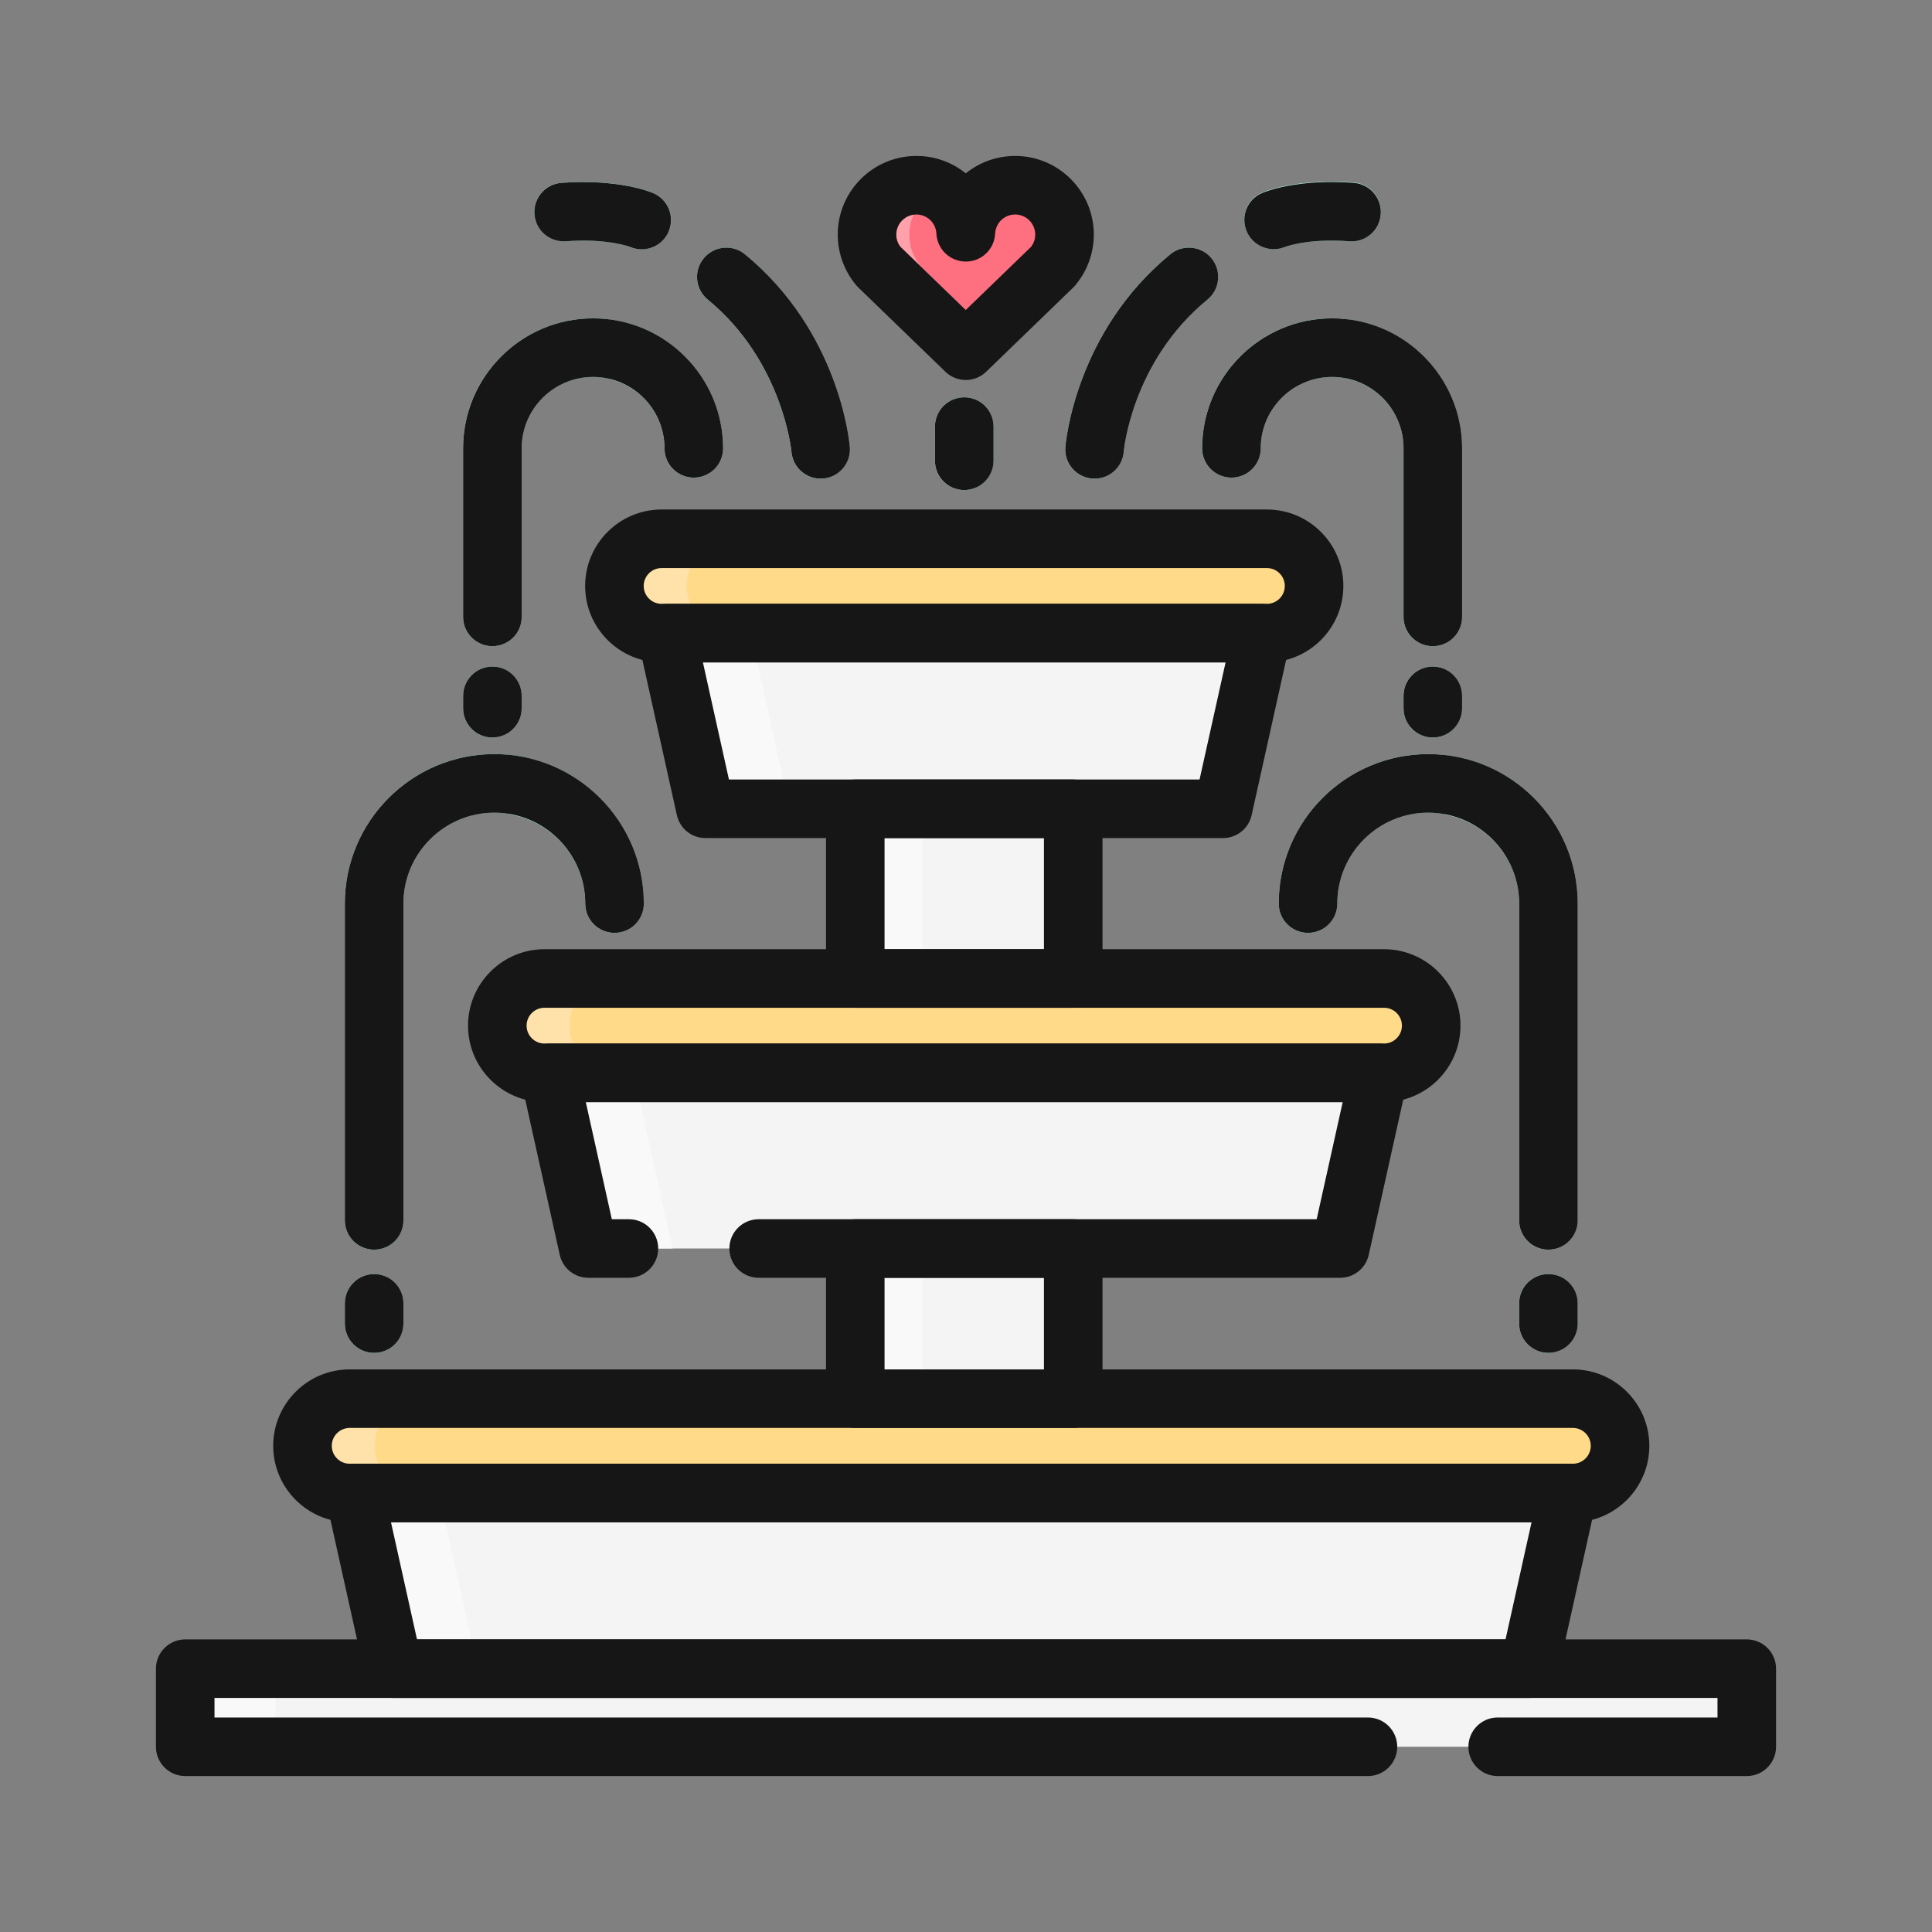 <?xml version="1.0" encoding="utf-8"?>
<!-- Generator: Adobe Illustrator 24.3.0, SVG Export Plug-In . SVG Version: 6.00 Build 0)  -->
<svg version="1.1" id="Layer_1" xmlns="http://www.w3.org/2000/svg" xmlns:xlink="http://www.w3.org/1999/xlink" x="0px" y="0px"
	 viewBox="0 0 300 300" enable-background="new 0 0 300 300" xml:space="preserve">
<rect x="0" y="0" width="300" height="300" fill="#808080" stroke="none"/>
<g>
	<g>
		<g>
			<path fill="#FFDA88" d="M251.562,224.507c0,4.046-3.279,7.326-7.326,7.326H54.295c-4.045,0-7.324-3.28-7.324-7.326l0,0
				c0-4.043,3.279-7.323,7.324-7.323h189.941C248.283,217.184,251.562,220.464,251.562,224.507L251.562,224.507z"/>
		</g>
		<g>
			<path fill="#FFE2A9" d="M58.205,224.507c0-4.043,3.28-7.323,7.325-7.323H54.294c-4.045,0-7.324,3.28-7.324,7.323
				c0,4.046,3.279,7.326,7.324,7.326H65.53C61.485,231.833,58.205,228.553,58.205,224.507z"/>
		</g>
		<g>
			<polygon fill="#F4F4F4" points="237.426,259.112 61.106,259.112 55.044,231.833 243.488,231.833 			"/>
		</g>
		<g>
			<polygon fill="#F4F4F4" points="208.099,193.866 91.356,193.866 85.294,166.587 214.161,166.587 			"/>
		</g>
		<g>
			<polygon fill="#F9F9F9" points="55.044,231.833 61.106,259.112 74.194,259.112 68.132,231.833 			"/>
		</g>
		<g>
			<polygon fill="#F9F9F9" points="85.294,166.587 91.356,193.866 104.444,193.866 98.382,166.587 			"/>
		</g>
		<g>
			<path fill="#FFDA88" d="M222.236,159.262c0,4.046-3.279,7.326-7.324,7.326H84.546c-4.045,0-7.324-3.279-7.324-7.326l0,0
				c0-4.043,3.279-7.323,7.324-7.323h130.365C218.956,151.939,222.236,155.218,222.236,159.262L222.236,159.262z"/>
		</g>
		<g>
			<rect x="28.761" y="259.112" fill="#F4F4F4" width="242.479" height="12.127"/>
		</g>
		<g>
			<rect x="132.806" y="193.866" fill="#F4F4F4" width="33.845" height="23.318"/>
		</g>
		<g>
			<path fill="#FFDA88" d="M204.05,90.985c0,4.046-3.279,7.326-7.324,7.326h-93.994c-4.045,0-7.324-3.28-7.324-7.326l0,0
				c0-4.043,3.279-7.323,7.324-7.323h93.994C200.77,83.662,204.05,86.942,204.05,90.985L204.05,90.985z"/>
		</g>
		<g>
			<polygon fill="#F4F4F4" points="189.913,125.589 109.542,125.589 103.48,98.311 195.975,98.311 			"/>
		</g>
		<g>
			<polygon fill="#F9F9F9" points="103.48,98.311 109.542,125.589 122.63,125.589 116.568,98.311 			"/>
		</g>
		<g>
			<rect x="132.806" y="125.589" fill="#F4F4F4" width="33.845" height="26.349"/>
		</g>
		<g>
			<path fill="#FE6F80" d="M165.299,36.428c0-4.235-3.432-7.666-7.666-7.666c-4.115,0-7.461,3.241-7.652,7.311l-0.024-0.012
				l-0.012,0.003c-0.192-4.061-3.539-7.302-7.648-7.302c-4.234,0-7.666,3.431-7.666,7.666c0,1.886,0.682,3.608,1.805,4.946l0,0
				l13.529,13.086l13.528-13.086l-0.005-0.006C164.616,40.036,165.299,38.313,165.299,36.428z"/>
		</g>
		<g>
			<path fill="#FFA1AA" d="M143.003,41.374c-1.123-1.338-1.805-3.061-1.805-4.946c0-3.052,1.797-5.665,4.378-6.899
				c-0.997-0.476-2.099-0.766-3.278-0.766c-4.234,0-7.666,3.431-7.666,7.666c0,1.886,0.682,3.608,1.805,4.946l13.529,13.086
				l3.284-3.176L143.003,41.374z"/>
		</g>
		<g>
			<g>
				<path fill="#9AE8CE" d="M149.728,76.091c-2.511,0-4.546-2.036-4.546-4.546V66.24c0-2.51,2.035-4.546,4.546-4.546
					c2.512,0,4.546,2.036,4.546,4.546v5.304C154.274,74.054,152.239,76.091,149.728,76.091z"/>
			</g>
		</g>
		<g>
			<path fill="#AEF4DB" d="M148.702,71.544V66.24c0-1.886,1.148-3.505,2.785-4.191c-0.54-0.228-1.135-0.355-1.76-0.355
				c-2.511,0-4.546,2.036-4.546,4.546v5.304c0,2.51,2.035,4.546,4.546,4.546c0.625,0,1.22-0.127,1.76-0.355
				C149.851,75.049,148.702,73.43,148.702,71.544z"/>
		</g>
		<g>
			<g>
				<path fill="#9AE8CE" d="M58.093,194.044c-2.511,0-4.546-2.036-4.546-4.546v-49.191c0-12.799,10.413-23.209,23.212-23.209
					c12.799,0,23.212,10.41,23.212,23.209c0,2.51-2.035,4.547-4.546,4.547c-2.511,0-4.547-2.037-4.547-4.547
					c0-7.785-6.334-14.116-14.119-14.116c-7.785,0-14.119,6.331-14.119,14.116v49.191C62.639,192.007,60.604,194.044,58.093,194.044
					z"/>
			</g>
		</g>
		<g>
			<g>
				<path fill="#AEF4DB" d="M57.84,189.497v-49.191c0-12.074,9.27-22.013,21.065-23.099c-0.707-0.065-1.421-0.109-2.146-0.109
					c-12.799,0-23.212,10.41-23.212,23.209v49.191c0,2.51,2.035,4.546,4.546,4.546c0.782,0,1.505-0.216,2.146-0.562
					C58.817,192.712,57.84,191.226,57.84,189.497z"/>
			</g>
			<g>
				<path fill="#AEF4DB" d="M95.17,140.306c0-7.785-6.334-14.116-14.119-14.116c-0.735,0-1.441,0.109-2.147,0.216
					c6.763,1.045,11.973,6.849,11.973,13.9c0,2.51,2.035,4.547,4.547,4.547c0.782,0,1.505-0.216,2.146-0.562
					C96.147,143.524,95.17,142.035,95.17,140.306z"/>
			</g>
		</g>
		<g>
			<g>
				<path fill="#9AE8CE" d="M76.459,100.338c-2.511,0-4.546-2.036-4.546-4.546V69.617c0-11.126,9.054-20.181,20.184-20.181
					c11.128,0,20.181,9.054,20.181,20.181c0,2.51-2.035,4.546-4.547,4.546c-2.512,0-4.546-2.036-4.546-4.546
					c0-6.115-4.974-11.088-11.088-11.088c-6.115,0-11.091,4.973-11.091,11.088v26.175C81.006,98.302,78.971,100.338,76.459,100.338z
					"/>
			</g>
		</g>
		<g>
			<g>
				<path fill="#AEF4DB" d="M108.237,69.617c0-6.115-4.974-11.088-11.088-11.088c-0.872,0-1.713,0.127-2.526,0.317
					c4.896,1.152,8.562,5.529,8.562,10.771c0,2.51,2.035,4.546,4.546,4.546c0.935,0,1.804-0.284,2.526-0.766
					C109.039,72.58,108.237,71.192,108.237,69.617z"/>
			</g>
			<g>
				<path fill="#AEF4DB" d="M76.965,95.792V69.617c0-10.268,7.718-18.757,17.658-20.006c-0.83-0.104-1.67-0.175-2.526-0.175
					c-11.129,0-20.184,9.054-20.184,20.181v26.175c0,2.51,2.035,4.546,4.546,4.546c0.935,0,1.804-0.284,2.526-0.77
					C77.768,98.755,76.965,97.367,76.965,95.792z"/>
			</g>
		</g>
		<g>
			<g>
				<path fill="#9AE8CE" d="M222.487,100.338c-2.511,0-4.546-2.036-4.546-4.546V69.617c0-6.115-4.976-11.088-11.091-11.088
					c-6.113,0-11.088,4.973-11.088,11.088c0,2.51-2.035,4.546-4.546,4.546c-2.512,0-4.547-2.036-4.547-4.546
					c0-11.126,9.053-20.181,20.181-20.181c11.129,0,20.184,9.054,20.184,20.181v26.175
					C227.033,98.302,224.999,100.338,222.487,100.338z"/>
			</g>
		</g>
		<g>
			<g>
				<path fill="#AEF4DB" d="M190.683,69.617c0-10.448,7.986-19.068,18.174-20.08c-0.66-0.065-1.329-0.101-2.007-0.101
					c-11.126,0-20.181,9.054-20.181,20.181c0,2.51,2.036,4.546,4.547,4.546c0.725,0,1.4-0.183,2.007-0.485
					C191.725,72.936,190.683,71.402,190.683,69.617z"/>
			</g>
			<g>
				<path fill="#AEF4DB" d="M221.957,95.792V69.617c0-6.115-4.979-11.088-11.094-11.088c-0.687,0-1.353,0.083-2.007,0.204
					c5.159,0.947,9.087,5.455,9.087,10.884v26.175c0,2.51,2.033,4.546,4.546,4.546c0.722,0,1.4-0.184,2.007-0.486
					C222.996,99.11,221.957,97.58,221.957,95.792z"/>
			</g>
		</g>
		<g>
			<g>
				<path fill="#9AE8CE" d="M240.439,194.044c-2.51,0-4.546-2.036-4.546-4.546v-49.191c0-7.785-6.334-14.116-14.12-14.116
					c-7.785,0-14.119,6.331-14.119,14.116c0,2.51-2.035,4.547-4.546,4.547c-2.512,0-4.546-2.037-4.546-4.547
					c0-12.799,10.413-23.209,23.212-23.209c12.8,0,23.213,10.41,23.213,23.209v49.191
					C244.986,192.007,242.949,194.044,240.439,194.044z"/>
			</g>
		</g>
		<g>
			<g>
				<path fill="#AEF4DB" d="M203.107,140.306c0-12.032,9.202-21.948,20.939-23.093c-0.749-0.074-1.507-0.115-2.273-0.115
					c-12.799,0-23.212,10.41-23.212,23.209c0,2.51,2.036,4.547,4.546,4.547c0.832,0,1.604-0.24,2.273-0.63
					C204.028,143.435,203.107,141.984,203.107,140.306z"/>
			</g>
			<g>
				<path fill="#AEF4DB" d="M240.442,189.497v-49.191c0-7.785-6.334-14.116-14.123-14.116c-0.779,0-1.527,0.106-2.273,0.231
					c6.706,1.095,11.85,6.879,11.85,13.885v49.191c0,2.51,2.036,4.546,4.546,4.546c0.829,0,1.599-0.24,2.273-0.63
					C241.36,192.626,240.442,191.176,240.442,189.497z"/>
			</g>
		</g>
		<g>
			<g>
				<path fill="#9AE8CE" d="M58.093,210.072c-2.511,0-4.546-2.036-4.546-4.546v-3.143c0-2.51,2.035-4.546,4.546-4.546
					c2.512,0,4.547,2.036,4.547,4.546v3.143C62.639,208.035,60.604,210.072,58.093,210.072z"/>
			</g>
		</g>
		<g>
			<g>
				<path fill="#9AE8CE" d="M76.459,114.519c-2.511,0-4.546-2.036-4.546-4.546v-1.921c0-2.51,2.035-4.546,4.546-4.546
					c2.512,0,4.547,2.036,4.547,4.546v1.921C81.006,112.483,78.971,114.519,76.459,114.519z"/>
			</g>
		</g>
		<g>
			<path fill="#AEF4DB" d="M76.459,109.973v-1.921c0-1.678,0.921-3.129,2.273-3.916c-0.67-0.391-1.441-0.63-2.273-0.63
				c-2.511,0-4.546,2.036-4.546,4.546v1.921c0,2.51,2.035,4.546,4.546,4.546c0.832,0,1.603-0.24,2.273-0.63
				C77.38,113.102,76.459,111.651,76.459,109.973z"/>
		</g>
		<g>
			<g>
				<path fill="#9AE8CE" d="M222.487,114.519c-2.511,0-4.546-2.036-4.546-4.546v-1.921c0-2.51,2.035-4.546,4.546-4.546
					c2.512,0,4.546,2.036,4.546,4.546v1.921C227.033,112.483,224.999,114.519,222.487,114.519z"/>
			</g>
		</g>
		<g>
			<path fill="#AEF4DB" d="M222.487,109.973v-1.921c0-1.678,0.921-3.129,2.273-3.916c-0.671-0.391-1.442-0.63-2.273-0.63
				c-2.511,0-4.546,2.036-4.546,4.546v1.921c0,2.51,2.035,4.546,4.546,4.546c0.832,0,1.603-0.24,2.273-0.63
				C223.408,113.102,222.487,111.651,222.487,109.973z"/>
		</g>
		<g>
			<g>
				<path fill="#9AE8CE" d="M240.439,210.072c-2.51,0-4.546-2.036-4.546-4.546v-3.143c0-2.51,2.036-4.546,4.546-4.546
					c2.51,0,4.546,2.036,4.546,4.546v3.143C244.986,208.035,242.949,210.072,240.439,210.072z"/>
			</g>
		</g>
		<g>
			<path fill="#AEF4DB" d="M240.439,205.525v-3.143c0-1.678,0.921-3.128,2.273-3.916c-0.672-0.391-1.442-0.63-2.273-0.63
				c-2.51,0-4.546,2.036-4.546,4.546v3.143c0,2.51,2.036,4.546,4.546,4.546c0.832,0,1.601-0.24,2.273-0.63
				C241.36,208.654,240.439,207.204,240.439,205.525z"/>
		</g>
		<g>
			<path fill="#AEF4DB" d="M58.093,205.525v-3.143c0-1.678,0.921-3.128,2.273-3.916c-0.672-0.391-1.441-0.63-2.273-0.63
				c-2.51,0-4.546,2.036-4.546,4.546v3.143c0,2.51,2.036,4.546,4.546,4.546c0.832,0,1.602-0.24,2.273-0.63
				C59.014,208.654,58.093,207.204,58.093,205.525z"/>
		</g>
		<g>
			<g>
				<path fill="#9AE8CE" d="M127.425,74.324c-2.341,0-4.328-1.797-4.526-4.168c-0.018-0.189-1.382-14.107-13.002-23.638
					c-1.942-1.592-2.224-4.458-0.632-6.399c1.591-1.942,4.456-2.226,6.398-0.633c14.712,12.071,16.24,29.206,16.297,29.931
					c0.2,2.501-1.666,4.695-4.169,4.893C127.669,74.318,127.546,74.324,127.425,74.324z"/>
			</g>
		</g>
		<g>
			<path fill="#AEF4DB" d="M126.435,70.156c-0.018-0.189-1.382-14.107-13.002-23.638c-1.942-1.592-2.224-4.458-0.632-6.399
				c0.482-0.589,1.091-1.006,1.748-1.285c-1.81-0.766-3.975-0.311-5.284,1.285c-1.592,1.942-1.31,4.807,0.632,6.399
				c11.619,9.531,12.984,23.449,13.002,23.638c0.198,2.371,2.184,4.168,4.526,4.168c0.121,0,0.244-0.006,0.367-0.015
				c0.5-0.038,0.967-0.178,1.405-0.364C127.695,73.305,126.579,71.893,126.435,70.156z"/>
		</g>
		<g>
			<g>
				<path fill="#9AE8CE" d="M99.644,38.71c-0.584,0-1.177-0.112-1.748-0.349c-0.17-0.068-3.679-1.379-10.034-0.897
					c-2.505,0.169-4.686-1.69-4.874-4.194c-0.188-2.504,1.689-4.686,4.193-4.875c8.738-0.633,13.725,1.361,14.264,1.592
					c2.306,0.995,3.37,3.67,2.375,5.976C103.081,37.683,101.404,38.71,99.644,38.71z"/>
			</g>
		</g>
		<g>
			<path fill="#AEF4DB" d="M87.182,32.177c8.738-0.634,13.725,1.361,14.264,1.592c1.073,0.462,1.863,1.296,2.316,2.282
				c0.016-0.032,0.045-0.059,0.06-0.095c0.994-2.306-0.07-4.982-2.375-5.976c-0.539-0.231-5.526-2.226-14.264-1.593
				c-2.504,0.189-4.381,2.371-4.193,4.875c0.042,0.56,0.197,1.08,0.42,1.56C84.076,33.373,85.474,32.307,87.182,32.177z"/>
		</g>
		<g>
			<g>
				<path fill="#9AE8CE" d="M169.965,74.324c-0.121,0-0.243-0.006-0.367-0.015c-2.503-0.198-4.369-2.392-4.169-4.893
					c0.058-0.725,1.585-17.86,16.298-29.931c1.942-1.592,4.805-1.308,6.398,0.633c1.593,1.942,1.31,4.807-0.632,6.399
					c-11.755,9.644-12.988,23.484-13,23.62C174.303,72.518,172.312,74.324,169.965,74.324z"/>
			</g>
		</g>
		<g>
			<path fill="#AEF4DB" d="M169.718,69.416c0.058-0.725,1.585-17.86,16.297-29.931c0.234-0.192,0.483-0.352,0.739-0.491
				c-1.573-0.84-3.562-0.71-5.028,0.491c-14.712,12.071-16.24,29.206-16.298,29.931c-0.2,2.501,1.667,4.695,4.169,4.893
				c0.124,0.009,0.246,0.015,0.367,0.015c0.759,0,1.447-0.243,2.084-0.577C170.539,72.906,169.571,71.248,169.718,69.416z"/>
		</g>
		<g>
			<g>
				<path fill="#9AE8CE" d="M197.791,38.689c-1.789,0-3.494-1.05-4.218-2.797c-0.952-2.297,0.087-4.92,2.371-5.905
					c0.54-0.231,5.527-2.247,14.264-1.592c2.504,0.189,4.381,2.371,4.193,4.875c-0.187,2.504-2.359,4.404-4.874,4.194
					c-6.488-0.5-10.007,0.885-10.041,0.9C198.932,38.583,198.356,38.689,197.791,38.689z"/>
			</g>
		</g>
		<g>
			<path fill="#AEF4DB" d="M193.755,36.123c0.462-0.882,1.199-1.625,2.189-2.051c0.54-0.231,5.527-2.247,14.264-1.593
				c1.641,0.124,3,1.113,3.697,2.478c0.274-0.53,0.448-1.122,0.496-1.755c0.188-2.504-1.689-4.686-4.193-4.875
				c-8.737-0.654-13.724,1.361-14.264,1.592c-2.284,0.986-3.323,3.608-2.371,5.905C193.619,35.936,193.702,36.019,193.755,36.123z"
				/>
		</g>
		<g>
			<rect x="28.761" y="259.112" fill="#F9F9F9" width="14.024" height="12.127"/>
		</g>
		<g>
			<rect x="132.806" y="193.866" fill="#F9F9F9" width="10.446" height="23.318"/>
		</g>
		<g>
			<rect x="132.806" y="125.589" fill="#F9F9F9" width="10.446" height="26.349"/>
		</g>
		<g>
			<path fill="#FFE2A9" d="M88.457,159.262c0-4.043,3.28-7.323,7.324-7.323H84.546c-4.045,0-7.324,3.28-7.324,7.323
				c0,4.046,3.279,7.326,7.324,7.326h11.236C91.737,166.587,88.457,163.308,88.457,159.262z"/>
		</g>
		<g>
			<path fill="#FFE2A9" d="M106.643,90.985c0-4.043,3.279-7.323,7.324-7.323h-11.236c-4.045,0-7.324,3.28-7.324,7.323
				c0,4.046,3.279,7.326,7.324,7.326h11.236C109.923,98.311,106.643,95.031,106.643,90.985z"/>
		</g>
	</g>
	<g>
		<g>
			<path fill="#161616" d="M244.237,236.38H54.295c-6.546,0-11.871-5.325-11.871-11.872c0-6.544,5.325-11.869,11.871-11.869h189.941
				c6.546,0,11.871,5.325,11.871,11.869C256.107,231.055,250.783,236.38,244.237,236.38z M54.295,221.731
				c-1.532,0-2.778,1.246-2.778,2.776c0,1.533,1.246,2.779,2.778,2.779h189.941c1.532,0,2.778-1.246,2.778-2.779
				c0-1.53-1.246-2.776-2.778-2.776H54.295z"/>
		</g>
		<g>
			<path fill="#161616" d="M237.424,263.658H61.106c-2.131,0-3.977-1.48-4.438-3.561l-6.062-27.279
				c-0.299-1.347,0.03-2.756,0.892-3.83c0.863-1.077,2.167-1.702,3.546-1.702h188.442c1.379,0,2.683,0.624,3.546,1.702
				c0.863,1.074,1.191,2.483,0.892,3.83l-6.062,27.279C241.4,262.178,239.555,263.658,237.424,263.658z M64.753,254.565h169.025
				l4.04-18.186H60.712L64.753,254.565z"/>
		</g>
		<g>
			<path fill="#161616" d="M214.911,171.134H84.546c-6.546,0-11.871-5.325-11.871-11.872c0-6.544,5.325-11.869,11.871-11.869
				h130.366c6.546,0,11.871,5.325,11.871,11.869C226.782,165.809,221.457,171.134,214.911,171.134z M84.546,156.485
				c-1.532,0-2.778,1.246-2.778,2.776c0,1.533,1.246,2.779,2.778,2.779h130.366c1.532,0,2.778-1.246,2.778-2.779
				c0-1.53-1.246-2.776-2.778-2.776H84.546z"/>
		</g>
		<g>
			<path fill="#161616" d="M208.099,198.413h-90.295c-2.511,0-4.546-2.036-4.546-4.546c0-2.51,2.035-4.546,4.546-4.546h86.649
				l4.04-18.186H90.963l4.04,18.186h2.655c2.511,0,4.546,2.036,4.546,4.546c0,2.51-2.035,4.546-4.546,4.546h-6.302
				c-2.131,0-3.977-1.48-4.438-3.561l-6.062-27.279c-0.299-1.347,0.03-2.756,0.893-3.83c0.863-1.077,2.167-1.702,3.546-1.702
				h128.866c1.379,0,2.683,0.625,3.546,1.702c0.863,1.074,1.191,2.483,0.893,3.83l-6.062,27.279
				C212.076,196.933,210.23,198.413,208.099,198.413z"/>
		</g>
		<g>
			<path fill="#161616" d="M271.239,275.785H232.56c-2.512,0-4.546-2.036-4.546-4.546c0-2.51,2.035-4.546,4.546-4.546h34.132v-3.034
				H33.308v3.034h179.107c2.511,0,4.546,2.036,4.546,4.546c0,2.51-2.035,4.546-4.546,4.546H28.761c-2.511,0-4.546-2.036-4.546-4.546
				v-12.127c0-2.51,2.035-4.546,4.546-4.546h242.477c2.512,0,4.546,2.036,4.546,4.546v12.127
				C275.785,273.749,273.75,275.785,271.239,275.785z"/>
		</g>
		<g>
			<path fill="#161616" d="M166.651,221.731h-33.845c-2.512,0-4.546-2.036-4.546-4.546v-23.318c0-2.51,2.035-4.546,4.546-4.546
				h33.845c2.511,0,4.546,2.036,4.546,4.546v23.318C171.197,219.694,169.163,221.731,166.651,221.731z M137.352,212.638h24.752
				v-14.225h-24.752V212.638z"/>
		</g>
		<g>
			<path fill="#161616" d="M196.725,102.857h-93.994c-6.546,0-11.871-5.325-11.871-11.872c0-6.544,5.325-11.869,11.871-11.869
				h93.994c6.546,0,11.871,5.325,11.871,11.869C208.596,97.532,203.271,102.857,196.725,102.857z M102.731,88.209
				c-1.532,0-2.778,1.246-2.778,2.776c0,1.533,1.246,2.779,2.778,2.779h93.994c1.532,0,2.778-1.246,2.778-2.779
				c0-1.53-1.246-2.776-2.778-2.776H102.731z"/>
		</g>
		<g>
			<path fill="#161616" d="M189.913,130.136h-80.371c-2.131,0-3.977-1.48-4.438-3.561l-6.062-27.279
				c-0.299-1.347,0.03-2.756,0.892-3.83c0.863-1.077,2.167-1.702,3.546-1.702h92.495c1.379,0,2.683,0.625,3.546,1.702
				c0.863,1.074,1.191,2.483,0.892,3.83l-6.062,27.279C193.89,128.656,192.044,130.136,189.913,130.136z M113.189,121.043h73.078
				l4.04-18.186h-81.158L113.189,121.043z"/>
		</g>
		<g>
			<path fill="#161616" d="M166.651,156.485h-33.845c-2.512,0-4.546-2.036-4.546-4.546V125.59c0-2.51,2.035-4.546,4.546-4.546
				h33.845c2.511,0,4.546,2.036,4.546,4.546v26.349C171.197,154.449,169.163,156.485,166.651,156.485z M137.352,147.392h24.752
				v-17.256h-24.752V147.392z"/>
		</g>
		<g>
			<path fill="#161616" d="M149.965,59.006c-1.14,0-2.279-0.426-3.161-1.279l-13.528-13.086c-0.112-0.11-0.219-0.225-0.321-0.343
				c-1.85-2.205-2.87-4.999-2.87-7.87c0-6.734,5.479-12.213,12.213-12.213c2.901,0,5.569,1.009,7.668,2.702
				c2.097-1.693,4.767-2.702,7.668-2.702c6.734,0,12.213,5.479,12.213,12.213c0,2.773-0.949,5.467-2.679,7.625
				c-0.151,0.207-0.323,0.406-0.512,0.589l-13.528,13.086C152.244,58.58,151.104,59.006,149.965,59.006z M139.803,38.304
				l10.161,9.83l10.135-9.803c0.314-0.403,0.653-1.039,0.653-1.903c0-1.72-1.4-3.12-3.12-3.12c-1.665,0-3.031,1.308-3.109,2.978
				c-0.072,1.536-0.916,2.93-2.244,3.709c-1.197,0.699-2.643,0.814-3.926,0.323c-0.394-0.148-0.77-0.349-1.114-0.607
				c-1.092-0.811-1.77-2.072-1.835-3.431c-0.078-1.667-1.443-2.972-3.106-2.972c-1.72,0-3.12,1.4-3.12,3.12
				C139.177,37.265,139.495,37.893,139.803,38.304z"/>
		</g>
		<g>
			<path fill="#161616" d="M149.728,76.091c-2.512,0-4.546-2.036-4.546-4.547V66.24c0-2.51,2.035-4.546,4.546-4.546
				c2.511,0,4.546,2.036,4.546,4.546v5.304C154.274,74.054,152.239,76.091,149.728,76.091z"/>
		</g>
		<g>
			<path fill="#161616" d="M58.093,194.044c-2.511,0-4.546-2.036-4.546-4.546v-49.191c0-12.799,10.413-23.209,23.212-23.209
				s23.212,10.41,23.212,23.209c0,2.51-2.035,4.546-4.547,4.546s-4.546-2.036-4.546-4.546c0-7.785-6.334-14.116-14.119-14.116
				s-14.119,6.331-14.119,14.116v49.191C62.639,192.007,60.604,194.044,58.093,194.044z"/>
		</g>
		<g>
			<path fill="#161616" d="M76.459,100.338c-2.512,0-4.547-2.036-4.547-4.547V69.617c0-11.126,9.054-20.181,20.184-20.181
				c11.128,0,20.181,9.055,20.181,20.181c0,2.51-2.035,4.547-4.546,4.547c-2.512,0-4.547-2.037-4.547-4.547
				c0-6.115-4.974-11.088-11.088-11.088c-6.115,0-11.091,4.973-11.091,11.088v26.175C81.006,98.302,78.971,100.338,76.459,100.338z"
				/>
		</g>
		<g>
			<path fill="#161616" d="M222.487,100.338c-2.512,0-4.546-2.036-4.546-4.547V69.617c0-6.115-4.976-11.088-11.091-11.088
				c-6.114,0-11.088,4.973-11.088,11.088c0,2.51-2.035,4.547-4.547,4.547s-4.546-2.037-4.546-4.547
				c0-11.126,9.053-20.181,20.181-20.181c11.129,0,20.184,9.055,20.184,20.181v26.175
				C227.034,98.302,224.999,100.338,222.487,100.338z"/>
		</g>
		<g>
			<path fill="#161616" d="M240.438,194.044c-2.511,0-4.546-2.036-4.546-4.546v-49.191c0-7.785-6.334-14.116-14.119-14.116
				c-7.785,0-14.119,6.331-14.119,14.116c0,2.51-2.035,4.546-4.547,4.546c-2.511,0-4.546-2.036-4.546-4.546
				c0-12.799,10.413-23.209,23.212-23.209c12.799,0,23.212,10.41,23.212,23.209v49.191
				C244.984,192.007,242.949,194.044,240.438,194.044z"/>
		</g>
		<g>
			<path fill="#161616" d="M58.093,210.072c-2.511,0-4.546-2.036-4.546-4.546v-3.143c0-2.51,2.035-4.546,4.546-4.546
				c2.512,0,4.547,2.036,4.547,4.546v3.143C62.639,208.035,60.604,210.072,58.093,210.072z"/>
		</g>
		<g>
			<path fill="#161616" d="M76.459,114.519c-2.512,0-4.547-2.036-4.547-4.547v-1.921c0-2.51,2.035-4.547,4.547-4.547
				c2.511,0,4.546,2.036,4.546,4.547v1.921C81.006,112.483,78.971,114.519,76.459,114.519z"/>
		</g>
		<g>
			<path fill="#161616" d="M222.487,114.519c-2.512,0-4.546-2.036-4.546-4.547v-1.921c0-2.51,2.035-4.547,4.546-4.547
				c2.511,0,4.546,2.036,4.546,4.547v1.921C227.034,112.483,224.999,114.519,222.487,114.519z"/>
		</g>
		<g>
			<path fill="#161616" d="M240.438,210.072c-2.511,0-4.546-2.036-4.546-4.546v-3.143c0-2.51,2.035-4.546,4.546-4.546
				c2.512,0,4.546,2.036,4.546,4.546v3.143C244.984,208.035,242.949,210.072,240.438,210.072z"/>
		</g>
		<g>
			<path fill="#161616" d="M127.425,74.324c-2.341,0-4.327-1.797-4.526-4.168c-0.018-0.189-1.382-14.107-13.001-23.638
				c-1.942-1.593-2.224-4.458-0.632-6.399s4.458-2.226,6.398-0.633c14.712,12.071,16.24,29.206,16.297,29.931
				c0.2,2.501-1.666,4.694-4.169,4.893C127.669,74.318,127.546,74.324,127.425,74.324z"/>
		</g>
		<g>
			<path fill="#161616" d="M99.644,38.71c-0.585,0-1.177-0.112-1.748-0.349c-0.17-0.068-3.687-1.382-10.034-0.897
				c-2.517,0.169-4.687-1.69-4.874-4.194c-0.188-2.504,1.689-4.686,4.193-4.875c8.742-0.633,13.724,1.362,14.264,1.593
				c2.306,0.994,3.37,3.67,2.375,5.976C103.081,37.683,101.404,38.71,99.644,38.71z"/>
		</g>
		<g>
			<path fill="#161616" d="M169.965,74.324c-0.121,0-0.243-0.006-0.367-0.015c-2.503-0.198-4.369-2.392-4.169-4.893
				c0.058-0.725,1.585-17.86,16.297-29.931c1.94-1.592,4.807-1.308,6.398,0.633c1.592,1.942,1.31,4.807-0.632,6.399
				c-11.755,9.643-12.988,23.484-13,23.62C174.303,72.518,172.312,74.324,169.965,74.324z"/>
		</g>
		<g>
			<path fill="#161616" d="M197.791,38.689c-1.789,0-3.494-1.051-4.218-2.797c-0.952-2.297,0.087-4.919,2.371-5.905
				c0.539-0.231,5.517-2.25,14.264-1.593c2.504,0.19,4.381,2.371,4.193,4.875c-0.187,2.504-2.358,4.398-4.874,4.194
				c-6.49-0.5-10.009,0.885-10.042,0.9C198.932,38.583,198.356,38.689,197.791,38.689z"/>
		</g>
	</g>
</g>
</svg>
